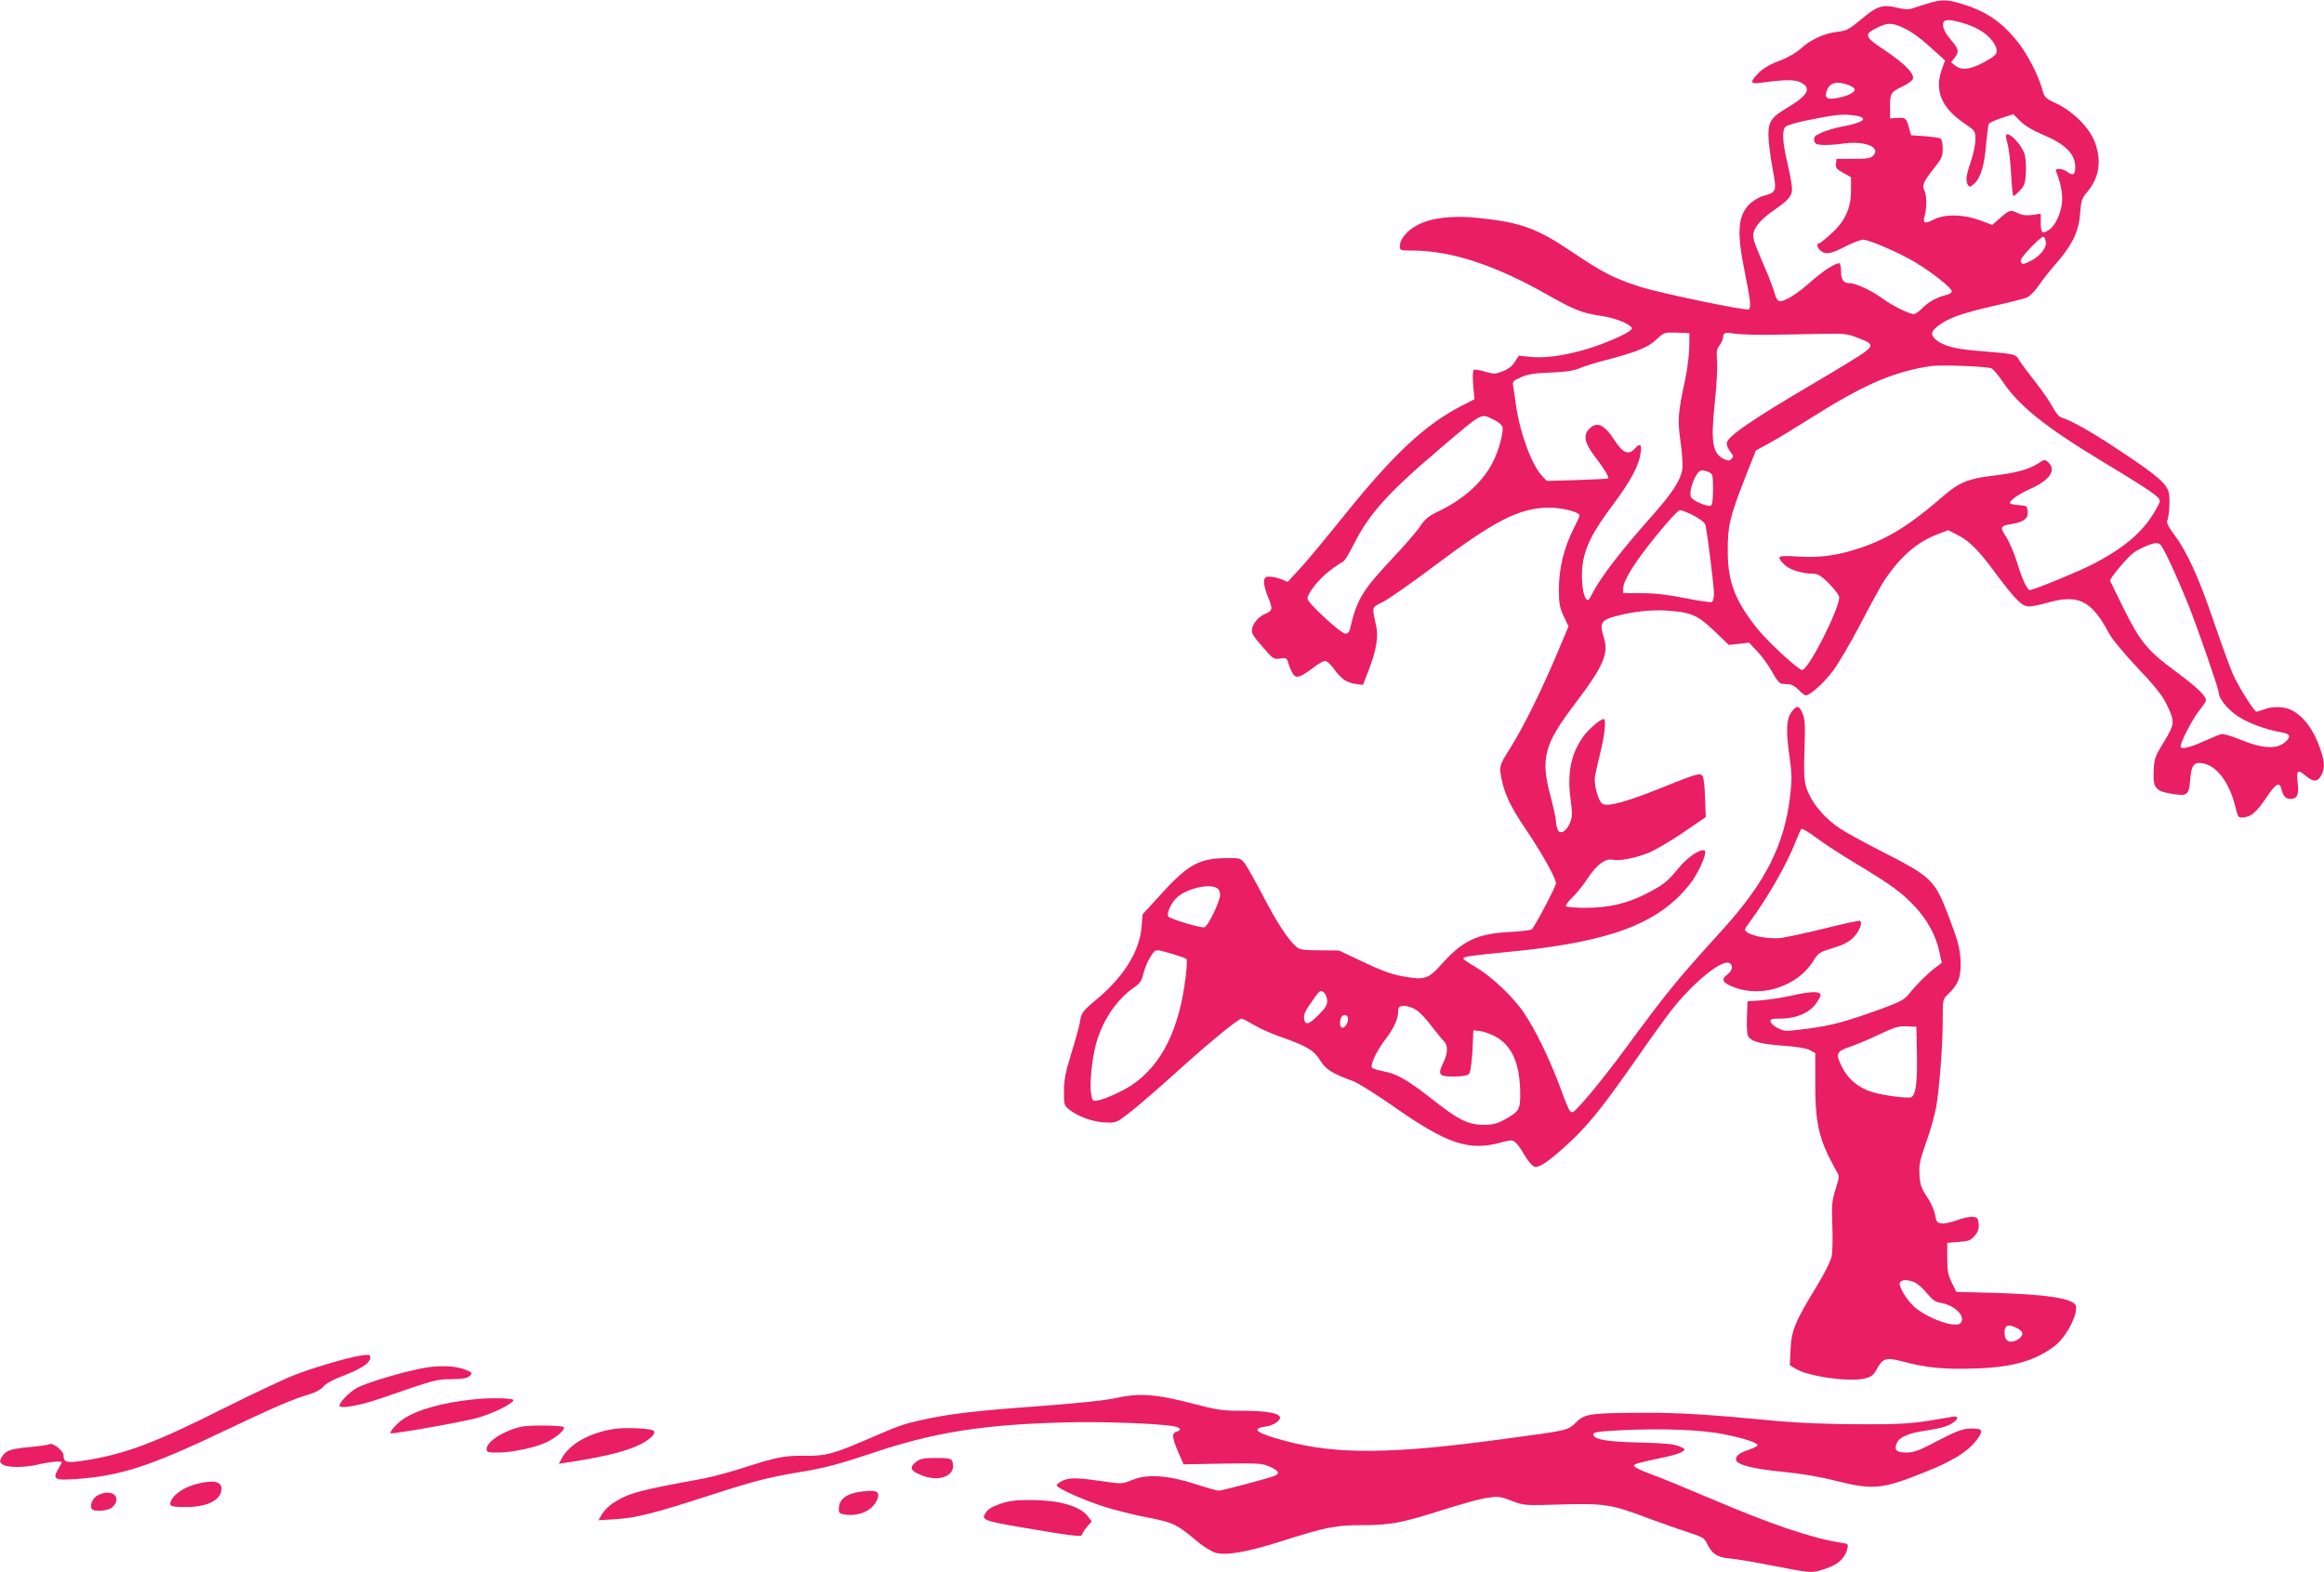 <?xml version="1.0" standalone="no"?>
<!DOCTYPE svg PUBLIC "-//W3C//DTD SVG 20010904//EN"
 "http://www.w3.org/TR/2001/REC-SVG-20010904/DTD/svg10.dtd">
<svg version="1.0" xmlns="http://www.w3.org/2000/svg"
 width="1280pt" height="866pt" viewBox="0 0 1280 866"
 preserveAspectRatio="xMidYMid meet">
<g transform="translate(0,866) scale(0.1,-0.1)"
fill="#e91e63" stroke="none">
<path d="M10615 8640 c-33 -10 -71 -22 -84 -27 -16 -7 -43 -5 -80 4 -82 20
-111 11 -197 -61 -68 -57 -82 -65 -133 -71 -73 -8 -149 -43 -203 -93 -27 -24
-72 -50 -118 -67 -49 -18 -88 -41 -112 -65 -52 -52 -50 -64 10 -56 128 18 188
19 220 2 62 -32 41 -71 -75 -140 -87 -52 -103 -75 -103 -150 0 -33 10 -114 22
-179 25 -134 24 -135 -50 -156 -23 -6 -58 -27 -77 -46 -64 -65 -70 -155 -25
-375 31 -154 36 -195 21 -204 -14 -9 -490 90 -596 124 -146 47 -207 78 -376
192 -195 132 -285 164 -521 188 -140 14 -252 1 -328 -38 -58 -29 -100 -79
-100 -118 0 -23 3 -24 68 -24 215 0 459 -80 755 -249 142 -80 184 -96 287
-111 77 -11 161 -45 168 -68 2 -7 -25 -26 -71 -47 -168 -78 -359 -122 -482
-111 l-70 7 -22 -35 c-14 -22 -37 -40 -67 -51 -41 -16 -49 -16 -97 -2 -29 9
-57 13 -62 10 -5 -3 -7 -38 -3 -84 l7 -78 -59 -30 c-209 -105 -385 -269 -665
-618 -99 -123 -207 -253 -242 -290 l-63 -68 -33 14 c-19 8 -47 14 -64 15 -25
1 -30 -3 -33 -25 -2 -15 8 -53 21 -85 28 -66 27 -78 -13 -94 -36 -15 -66 -48
-74 -82 -5 -23 3 -38 56 -98 59 -69 63 -72 99 -67 35 5 37 3 47 -32 6 -20 18
-45 26 -56 17 -23 39 -15 111 39 26 20 54 36 64 36 9 0 31 -20 48 -44 39 -55
70 -76 121 -83 l39 -5 31 80 c43 111 55 185 41 247 -23 108 -26 97 38 130 32
16 156 103 276 193 340 256 474 324 637 326 71 1 170 -24 170 -43 0 -4 -15
-38 -34 -75 -52 -103 -79 -214 -80 -326 0 -83 3 -102 26 -153 l27 -57 -60
-143 c-91 -215 -189 -412 -258 -522 -59 -94 -62 -102 -56 -145 14 -99 48 -174
143 -314 86 -127 162 -264 162 -291 0 -16 -118 -241 -133 -253 -6 -5 -61 -12
-122 -15 -178 -9 -258 -47 -373 -175 -75 -85 -95 -91 -217 -69 -62 11 -120 33
-217 79 l-133 63 -107 1 c-91 0 -111 4 -129 20 -46 41 -108 136 -183 281 -44
83 -89 164 -102 180 -21 27 -25 28 -106 27 -149 -3 -208 -37 -371 -218 l-84
-92 -6 -73 c-11 -131 -99 -272 -247 -395 -79 -66 -85 -74 -93 -131 -4 -22 -25
-98 -47 -168 -32 -105 -40 -144 -40 -207 0 -77 1 -80 33 -104 48 -37 130 -66
196 -68 57 -3 60 -2 132 54 41 31 160 134 264 228 178 161 336 290 354 290 5
0 33 -15 64 -33 30 -19 97 -49 149 -67 148 -52 184 -74 219 -130 31 -50 63
-71 183 -115 26 -10 121 -69 210 -131 304 -214 423 -255 601 -207 61 16 65 16
84 -1 12 -11 34 -43 50 -72 17 -29 40 -55 51 -59 25 -8 69 20 163 104 125 111
204 208 412 506 65 94 146 206 180 250 116 149 274 279 318 262 25 -10 20 -43
-10 -65 -37 -27 -25 -46 42 -71 152 -57 347 9 432 146 28 45 35 49 106 71 52
15 87 32 111 55 34 32 55 81 42 95 -4 4 -91 -15 -194 -41 -103 -25 -212 -49
-243 -53 -62 -7 -155 9 -185 31 -18 13 -18 14 6 47 106 143 211 327 260 453
13 33 27 64 31 69 4 5 40 -16 81 -47 40 -30 138 -94 218 -142 193 -116 254
-160 327 -238 69 -74 117 -163 135 -251 l13 -59 -35 -26 c-43 -32 -105 -94
-145 -144 -26 -33 -47 -44 -155 -84 -196 -71 -276 -92 -407 -109 -117 -15
-124 -15 -160 3 -21 10 -39 26 -41 35 -3 15 5 18 50 18 99 0 175 36 211 99 17
28 18 34 6 42 -16 10 -74 4 -169 -18 -36 -8 -101 -18 -145 -22 l-80 -6 -3 -80
c-2 -44 0 -90 3 -103 9 -35 62 -52 194 -61 74 -5 128 -14 148 -24 l31 -17 0
-162 c-1 -195 16 -286 72 -403 22 -44 45 -87 51 -96 10 -13 8 -31 -11 -88 -20
-64 -22 -85 -18 -197 3 -70 1 -146 -3 -171 -6 -28 -37 -91 -83 -167 -118 -192
-140 -245 -144 -348 l-4 -87 33 -20 c70 -43 303 -75 384 -52 31 8 45 19 60 47
34 64 52 70 142 46 131 -35 232 -45 401 -39 206 6 331 42 440 125 68 52 138
196 111 228 -29 35 -170 55 -434 63 l-220 6 -25 50 c-20 41 -25 65 -25 135 l0
85 63 5 c55 4 67 9 88 34 19 21 24 38 22 65 -3 31 -7 36 -32 39 -15 2 -54 -6
-86 -18 -32 -12 -70 -20 -86 -18 -25 3 -29 8 -36 47 -4 25 -24 70 -45 100 -31
47 -38 66 -41 121 -3 56 2 80 37 179 23 63 48 153 56 200 18 110 35 334 35
477 0 110 0 110 31 140 56 53 72 97 67 188 -4 68 -15 106 -64 236 -79 206 -90
218 -382 367 -92 47 -190 101 -218 120 -72 47 -141 123 -171 190 -28 60 -30
86 -23 293 3 92 0 123 -13 153 -18 43 -31 44 -60 5 -28 -38 -31 -101 -12 -237
15 -103 15 -136 5 -222 -31 -270 -135 -476 -367 -733 -269 -297 -300 -335
-548 -671 -124 -168 -259 -330 -281 -339 -17 -7 -22 3 -78 154 -56 147 -128
296 -192 391 -59 88 -181 203 -267 253 -37 21 -67 42 -67 47 0 10 28 15 235
35 503 48 767 131 941 296 30 28 70 74 89 103 43 65 78 152 64 160 -21 14 -95
-36 -143 -95 -59 -74 -89 -97 -184 -145 -104 -52 -205 -75 -328 -75 -57 0
-105 4 -109 9 -3 6 13 27 35 48 22 21 59 67 83 103 50 77 98 113 138 105 35
-8 118 7 194 36 33 12 118 62 190 110 l130 89 -4 102 c-1 57 -7 111 -12 121
-13 23 -27 19 -236 -65 -181 -73 -286 -102 -315 -86 -25 12 -51 108 -43 155 4
21 18 82 31 135 23 94 31 178 17 178 -18 0 -84 -56 -112 -96 -68 -94 -90 -200
-71 -342 11 -84 10 -102 -3 -134 -20 -47 -52 -66 -67 -39 -5 11 -10 32 -10 47
0 15 -14 79 -31 143 -55 205 -35 281 140 511 153 202 183 271 154 361 -24 73
-14 93 54 112 99 28 204 40 293 34 135 -9 169 -24 262 -112 l80 -77 56 6 55 7
46 -49 c25 -26 62 -77 81 -112 24 -44 42 -65 55 -66 11 -1 30 -2 42 -3 12 -1
34 -14 50 -31 15 -16 33 -30 38 -30 24 0 97 65 149 133 30 40 101 160 156 266
55 106 114 214 132 239 87 129 180 209 293 251 l56 21 50 -26 c65 -32 117 -84
213 -215 108 -144 143 -179 181 -179 16 0 62 9 100 20 171 49 243 14 338 -163
19 -36 80 -110 158 -193 89 -93 137 -152 158 -195 51 -103 51 -114 -10 -214
-50 -81 -54 -93 -57 -159 -5 -95 9 -113 100 -128 86 -14 94 -8 101 78 6 80 21
99 70 90 77 -14 145 -105 178 -236 15 -63 17 -65 45 -62 44 4 74 31 127 110
51 77 73 89 83 45 9 -39 23 -53 49 -53 38 0 48 23 40 90 -8 69 0 75 47 35 39
-33 64 -32 83 5 20 38 19 73 -4 141 -36 107 -90 181 -158 217 -38 20 -99 23
-144 8 -24 -9 -47 -16 -51 -16 -12 0 -98 137 -129 205 -16 36 -63 166 -105
288 -82 243 -149 390 -219 482 -28 37 -43 66 -39 75 11 25 17 117 10 153 -10
51 -62 97 -268 233 -161 107 -263 165 -330 187 -9 4 -28 28 -42 54 -13 26 -54
86 -91 133 -37 47 -78 102 -91 122 -26 41 -12 37 -247 57 -119 10 -184 30
-220 65 -26 26 -21 43 24 76 57 41 127 65 303 106 83 18 164 39 179 45 16 7
46 37 67 68 21 31 66 88 100 126 85 99 120 172 127 271 5 69 10 83 36 113 69
80 84 174 45 278 -29 78 -118 168 -210 212 -66 31 -67 32 -83 89 -23 78 -85
196 -139 260 -86 105 -172 162 -302 201 -84 25 -109 25 -189 1z m206 -110 c77
-23 139 -66 165 -115 24 -46 16 -58 -65 -101 -72 -38 -118 -43 -152 -15 l-23
18 22 28 c24 31 20 46 -29 103 -30 34 -45 74 -34 91 9 16 45 13 116 -9z m-336
-24 c49 -23 97 -59 184 -139 l44 -40 -17 -46 c-43 -120 -4 -214 125 -302 58
-39 59 -40 59 -88 0 -26 -11 -81 -25 -121 -27 -79 -30 -106 -15 -130 7 -12 13
-11 34 9 36 33 56 101 65 218 5 56 12 106 15 111 3 6 35 20 70 32 l65 21 38
-38 c24 -24 68 -51 118 -72 131 -54 185 -108 185 -183 0 -41 -13 -48 -46 -23
-24 18 -68 20 -60 3 25 -61 38 -128 33 -173 -6 -61 -37 -127 -69 -149 -39 -27
-48 -20 -48 35 l0 52 -47 -7 c-34 -4 -57 -1 -77 9 -41 21 -48 20 -98 -24 l-45
-40 -69 26 c-91 33 -192 35 -253 4 -51 -26 -63 -21 -50 22 12 43 11 114 -2
138 -14 28 -5 48 51 120 44 55 50 67 50 110 0 27 -5 51 -12 56 -7 4 -47 10
-88 13 l-74 5 -14 48 c-14 49 -16 50 -69 47 l-33 -2 0 66 c0 72 3 78 69 110
25 11 49 29 55 38 16 27 -38 84 -153 161 -114 76 -118 87 -39 126 55 27 81 26
143 -3z m-301 -315 c13 -6 27 -14 30 -20 10 -15 -34 -40 -90 -50 -61 -12 -77
-2 -63 38 17 47 55 57 123 32z m30 -167 c86 -12 52 -40 -77 -63 -32 -6 -78
-20 -103 -31 -37 -16 -45 -24 -42 -42 2 -19 10 -24 43 -26 22 -2 74 1 115 7
119 18 213 -20 167 -66 -15 -15 -35 -18 -110 -18 l-92 0 -3 -26 c-3 -23 4 -31
40 -51 l43 -24 0 -75 c-1 -98 -33 -167 -111 -238 -31 -28 -60 -51 -65 -51 -18
0 -9 -30 14 -45 28 -18 55 -12 144 34 34 17 73 31 85 31 35 -1 201 -73 289
-126 97 -59 199 -140 199 -159 0 -7 -15 -17 -32 -20 -48 -11 -99 -39 -132 -74
-17 -17 -37 -31 -45 -31 -25 0 -120 47 -171 85 -59 43 -147 85 -181 85 -36 0
-49 18 -49 67 0 24 -5 43 -10 43 -25 0 -90 -43 -157 -102 -79 -71 -152 -115
-176 -105 -8 3 -18 21 -22 39 -4 18 -27 80 -52 138 -68 158 -74 176 -62 208
13 35 53 76 109 114 80 55 100 78 100 117 0 20 -11 83 -25 141 -28 119 -31
182 -11 202 7 8 63 24 122 36 160 32 190 35 258 26z m1054 -698 c4 -33 -33
-78 -89 -106 -37 -19 -49 -18 -49 7 0 18 112 133 125 129 6 -1 11 -15 13 -30z
m-1964 -581 c-1 -44 -11 -124 -23 -178 -39 -177 -42 -222 -25 -340 9 -59 13
-127 10 -150 -10 -63 -53 -129 -166 -257 -176 -198 -283 -338 -330 -429 -20
-41 -24 -43 -36 -27 -20 28 -28 139 -14 209 17 87 57 164 160 302 101 135 147
221 156 289 7 50 -2 58 -31 26 -34 -38 -66 -26 -109 40 -60 94 -101 112 -145
66 -33 -35 -22 -79 35 -153 46 -59 78 -112 72 -118 -2 -2 -79 -6 -171 -9
l-167 -5 -26 27 c-57 61 -121 232 -144 387 -5 39 -12 85 -15 103 -6 31 -4 34
42 54 37 17 74 23 163 26 81 3 127 10 158 23 24 11 95 33 159 49 165 44 221
68 267 111 40 38 42 39 111 37 l70 -3 -1 -80z m426 71 c74 1 203 3 285 5 136
3 156 2 210 -19 92 -34 97 -43 39 -86 -27 -19 -150 -94 -274 -167 -341 -200
-480 -296 -480 -331 0 -11 9 -31 20 -46 18 -22 19 -28 7 -39 -11 -11 -19 -12
-40 -2 -65 30 -76 91 -52 315 10 92 15 194 12 228 -4 49 -2 64 14 84 10 14 19
32 19 42 0 27 11 31 59 23 26 -4 107 -8 181 -7z m1238 -185 c12 -6 38 -37 59
-68 90 -137 238 -255 558 -448 203 -122 285 -176 304 -199 11 -13 8 -24 -18
-68 -68 -119 -178 -212 -358 -302 -84 -42 -314 -136 -334 -136 -14 0 -44 67
-72 160 -15 47 -41 107 -58 134 -36 54 -33 60 36 71 62 11 87 30 83 68 -3 31
-5 32 -50 35 -27 2 -48 7 -48 11 0 16 48 50 118 81 104 48 139 102 93 144 -18
17 -21 16 -58 -8 -50 -32 -124 -52 -248 -66 -134 -16 -186 -37 -275 -115 -180
-156 -297 -229 -449 -281 -125 -43 -230 -58 -353 -49 -109 7 -117 2 -70 -45
28 -28 100 -50 162 -50 22 0 43 -13 85 -55 30 -31 55 -64 55 -74 0 -67 -170
-401 -204 -401 -21 0 -184 150 -246 226 -124 155 -165 261 -164 434 0 137 12
185 95 397 l60 152 75 41 c41 22 142 84 225 136 296 187 455 256 664 288 55 8
312 -2 333 -13z m-2742 -282 c24 -11 46 -29 49 -40 8 -26 -19 -127 -51 -191
-56 -112 -160 -206 -299 -273 -58 -28 -77 -44 -102 -82 -17 -27 -90 -111 -162
-187 -157 -167 -190 -223 -225 -378 -4 -20 -13 -28 -27 -28 -23 0 -202 165
-207 190 -5 27 58 108 121 156 34 26 68 49 75 51 7 3 33 45 57 93 86 171 190
287 483 535 232 197 217 189 288 154z m1186 -289 c21 -10 23 -17 23 -95 0 -59
-4 -86 -13 -90 -20 -8 -107 31 -110 50 -10 46 33 145 62 145 8 0 25 -5 38 -10z
m-81 -241 c38 -21 61 -39 63 -53 14 -72 46 -338 46 -374 0 -26 -5 -45 -13 -48
-7 -2 -74 7 -148 22 -94 19 -164 27 -236 27 l-103 0 0 26 c1 44 60 140 180
288 74 91 122 143 134 143 10 0 45 -14 77 -31z m2566 -157 c16 -10 86 -161
154 -328 49 -122 169 -467 169 -487 0 -31 41 -85 93 -123 58 -43 165 -83 260
-99 45 -7 47 -27 4 -59 -45 -33 -122 -27 -232 18 -49 21 -98 35 -110 33 -11
-3 -56 -21 -100 -41 -78 -35 -125 -45 -125 -27 0 24 65 149 100 194 22 27 40
54 40 59 0 26 -47 71 -167 160 -158 117 -196 163 -292 358 -36 74 -67 138 -69
141 -5 11 96 131 132 157 32 22 99 51 121 51 6 1 15 -3 22 -7z m-5196 -1892
c12 -7 19 -21 19 -38 0 -36 -65 -171 -86 -179 -15 -6 -179 42 -198 58 -14 12
12 73 44 104 51 49 174 80 221 55z m-234 -367 c34 -10 65 -21 68 -25 4 -3 2
-48 -5 -100 -34 -286 -133 -485 -295 -593 -59 -39 -153 -81 -195 -87 -23 -3
-25 1 -31 42 -8 54 5 182 26 264 34 131 113 249 209 316 35 24 44 37 54 79 6
28 24 69 39 92 29 45 22 44 130 12z m843 -256 c0 -22 -12 -42 -50 -79 -53 -53
-73 -57 -78 -15 -2 19 10 46 44 92 44 63 47 65 65 49 11 -10 19 -30 19 -47z
m491 -50 c19 -12 57 -52 84 -89 28 -36 58 -73 68 -83 23 -22 22 -65 -4 -119
-32 -65 -24 -76 60 -75 50 1 74 5 83 16 7 9 14 59 18 127 l5 111 35 -3 c19 -2
58 -16 85 -30 93 -50 137 -151 138 -315 0 -89 -6 -99 -86 -143 -42 -23 -64
-29 -117 -29 -81 0 -138 28 -260 124 -158 124 -212 156 -292 171 -29 6 -56 14
-61 19 -13 13 26 95 73 156 44 57 70 112 70 148 0 13 3 27 7 30 14 14 61 6 94
-16z m-378 -39 c7 -20 -11 -58 -28 -58 -15 0 -20 26 -9 54 7 19 30 21 37 4z
m3135 -206 c3 -154 -7 -226 -32 -235 -19 -8 -154 10 -213 28 -74 22 -133 70
-166 135 -39 77 -35 88 43 115 36 12 103 41 150 63 102 48 112 51 170 49 l45
-2 3 -153z m-8 -1257 c15 -8 45 -35 65 -60 29 -35 46 -47 76 -51 78 -13 140
-78 106 -112 -28 -28 -179 26 -252 89 -43 38 -89 114 -81 134 7 19 49 19 86 0z
m560 -250 c36 -19 38 -39 6 -61 -37 -24 -70 -15 -74 19 -7 58 14 70 68 42z"/>
<path d="M11057 7868 c8 -29 17 -106 20 -170 3 -65 9 -118 13 -118 3 0 19 14
35 30 25 27 30 40 33 99 2 38 -1 85 -8 105 -13 41 -70 106 -92 106 -13 0 -13
-6 -1 -52z"/>
<path d="M1980 1193 c-73 -12 -265 -69 -358 -106 -59 -23 -233 -105 -387 -182
-384 -193 -543 -253 -770 -289 -97 -15 -115 -11 -115 29 0 25 -61 72 -79 61
-5 -4 -55 -11 -110 -16 -107 -10 -132 -20 -153 -58 -11 -21 -10 -26 7 -38 25
-18 123 -18 200 1 58 14 125 20 125 11 0 -3 -9 -20 -20 -38 -32 -55 -18 -62
97 -54 245 17 408 70 807 260 288 137 383 178 489 210 27 8 57 25 68 39 12 16
55 40 117 63 97 38 142 69 142 99 0 15 -11 16 -60 8z"/>
<path d="M2330 1125 c-117 -22 -320 -83 -366 -110 -43 -25 -94 -78 -94 -97 0
-20 119 2 238 44 295 102 293 101 379 102 64 1 86 5 100 18 16 17 15 18 -21
33 -54 23 -149 27 -236 10z"/>
<path d="M6145 960 c-57 -13 -213 -29 -428 -45 -347 -25 -488 -42 -637 -75
-105 -23 -130 -32 -305 -108 -188 -81 -229 -92 -350 -90 -108 1 -148 -7 -350
-72 -66 -21 -158 -45 -205 -54 -361 -66 -409 -80 -494 -135 -22 -14 -49 -41
-60 -60 l-20 -34 95 6 c113 7 214 33 505 127 270 87 329 102 524 135 122 20
201 41 375 99 345 117 615 160 1070 172 202 6 523 -6 603 -22 36 -7 41 -20 12
-29 -27 -9 -25 -31 9 -112 l30 -68 214 4 c199 3 217 2 261 -17 51 -23 58 -38
24 -51 -39 -15 -288 -81 -306 -81 -9 0 -66 16 -127 36 -150 49 -269 57 -349
23 -54 -22 -59 -22 -143 -10 -157 23 -196 24 -236 8 -20 -9 -37 -21 -37 -27 0
-16 145 -81 264 -119 54 -17 159 -44 233 -58 145 -28 164 -37 278 -133 33 -28
78 -55 100 -62 60 -16 176 4 361 63 245 78 300 89 447 89 154 0 221 13 447 85
94 30 201 60 238 65 64 10 73 9 138 -16 69 -26 70 -26 271 -20 239 7 279 1
481 -76 76 -28 175 -63 222 -78 72 -23 87 -31 99 -56 29 -61 57 -81 124 -87
34 -2 149 -22 255 -43 176 -34 198 -37 240 -25 96 25 142 61 157 123 6 24 4
26 -40 32 -154 24 -382 101 -707 240 -134 57 -285 119 -335 137 -51 18 -93 39
-93 45 0 12 16 16 171 49 42 9 85 22 95 30 18 13 17 15 -19 30 -29 12 -82 17
-215 20 -181 4 -257 17 -257 46 0 11 33 16 155 22 223 11 444 3 568 -23 107
-21 182 -46 182 -60 0 -5 -22 -16 -49 -25 -54 -18 -76 -37 -68 -59 10 -25 100
-47 257 -62 99 -10 204 -27 292 -50 206 -51 253 -47 492 49 152 61 233 111
282 175 41 54 35 66 -35 64 -41 -1 -73 -13 -176 -66 -106 -56 -134 -66 -176
-66 -55 0 -69 15 -51 54 14 31 65 53 153 66 41 6 90 16 109 22 62 19 97 65 43
55 -223 -39 -252 -42 -513 -41 -169 0 -330 7 -445 17 -385 37 -547 47 -750 46
-274 -1 -316 -6 -357 -46 -57 -54 -35 -48 -403 -98 -623 -85 -929 -87 -1213
-9 -154 41 -185 66 -101 77 39 5 79 30 79 49 0 24 -73 38 -199 38 -120 0 -142
3 -288 41 -196 51 -289 58 -418 29z"/>
<path d="M2610 953 c-168 -17 -310 -56 -388 -108 -36 -24 -79 -72 -70 -79 7
-6 399 63 474 84 82 22 195 77 202 98 4 12 -125 15 -218 5z"/>
<path d="M2875 803 c-101 -22 -195 -83 -195 -124 0 -17 8 -19 60 -19 78 0 198
25 264 54 57 26 110 71 101 86 -6 10 -189 12 -230 3z"/>
<path d="M3390 791 c-138 -19 -254 -83 -297 -165 l-15 -28 44 7 c223 34 347
66 425 111 51 30 72 60 45 68 -36 10 -149 14 -202 7z"/>
<path d="M5046 609 c-37 -29 -33 -47 17 -69 108 -50 212 -7 181 74 -5 13 -23
16 -89 16 -68 0 -87 -4 -109 -21z"/>
<path d="M1080 486 c-62 -16 -117 -52 -135 -86 -18 -36 -9 -40 82 -40 116 0
193 40 193 100 0 42 -48 51 -140 26z"/>
<path d="M4720 441 c-69 -14 -100 -44 -100 -94 0 -21 6 -25 38 -29 75 -9 144
22 170 76 20 40 9 56 -35 55 -21 -1 -54 -4 -73 -8z"/>
<path d="M538 424 c-28 -15 -45 -54 -33 -73 11 -20 93 -13 115 9 56 56 -7 105
-82 64z"/>
<path d="M5570 393 c-57 -9 -121 -36 -135 -56 -34 -49 -30 -51 203 -91 270
-46 322 -52 322 -38 0 6 12 25 26 42 l27 31 -20 26 c-26 36 -77 61 -159 78
-64 14 -205 18 -264 8z"/>
</g>
</svg>

